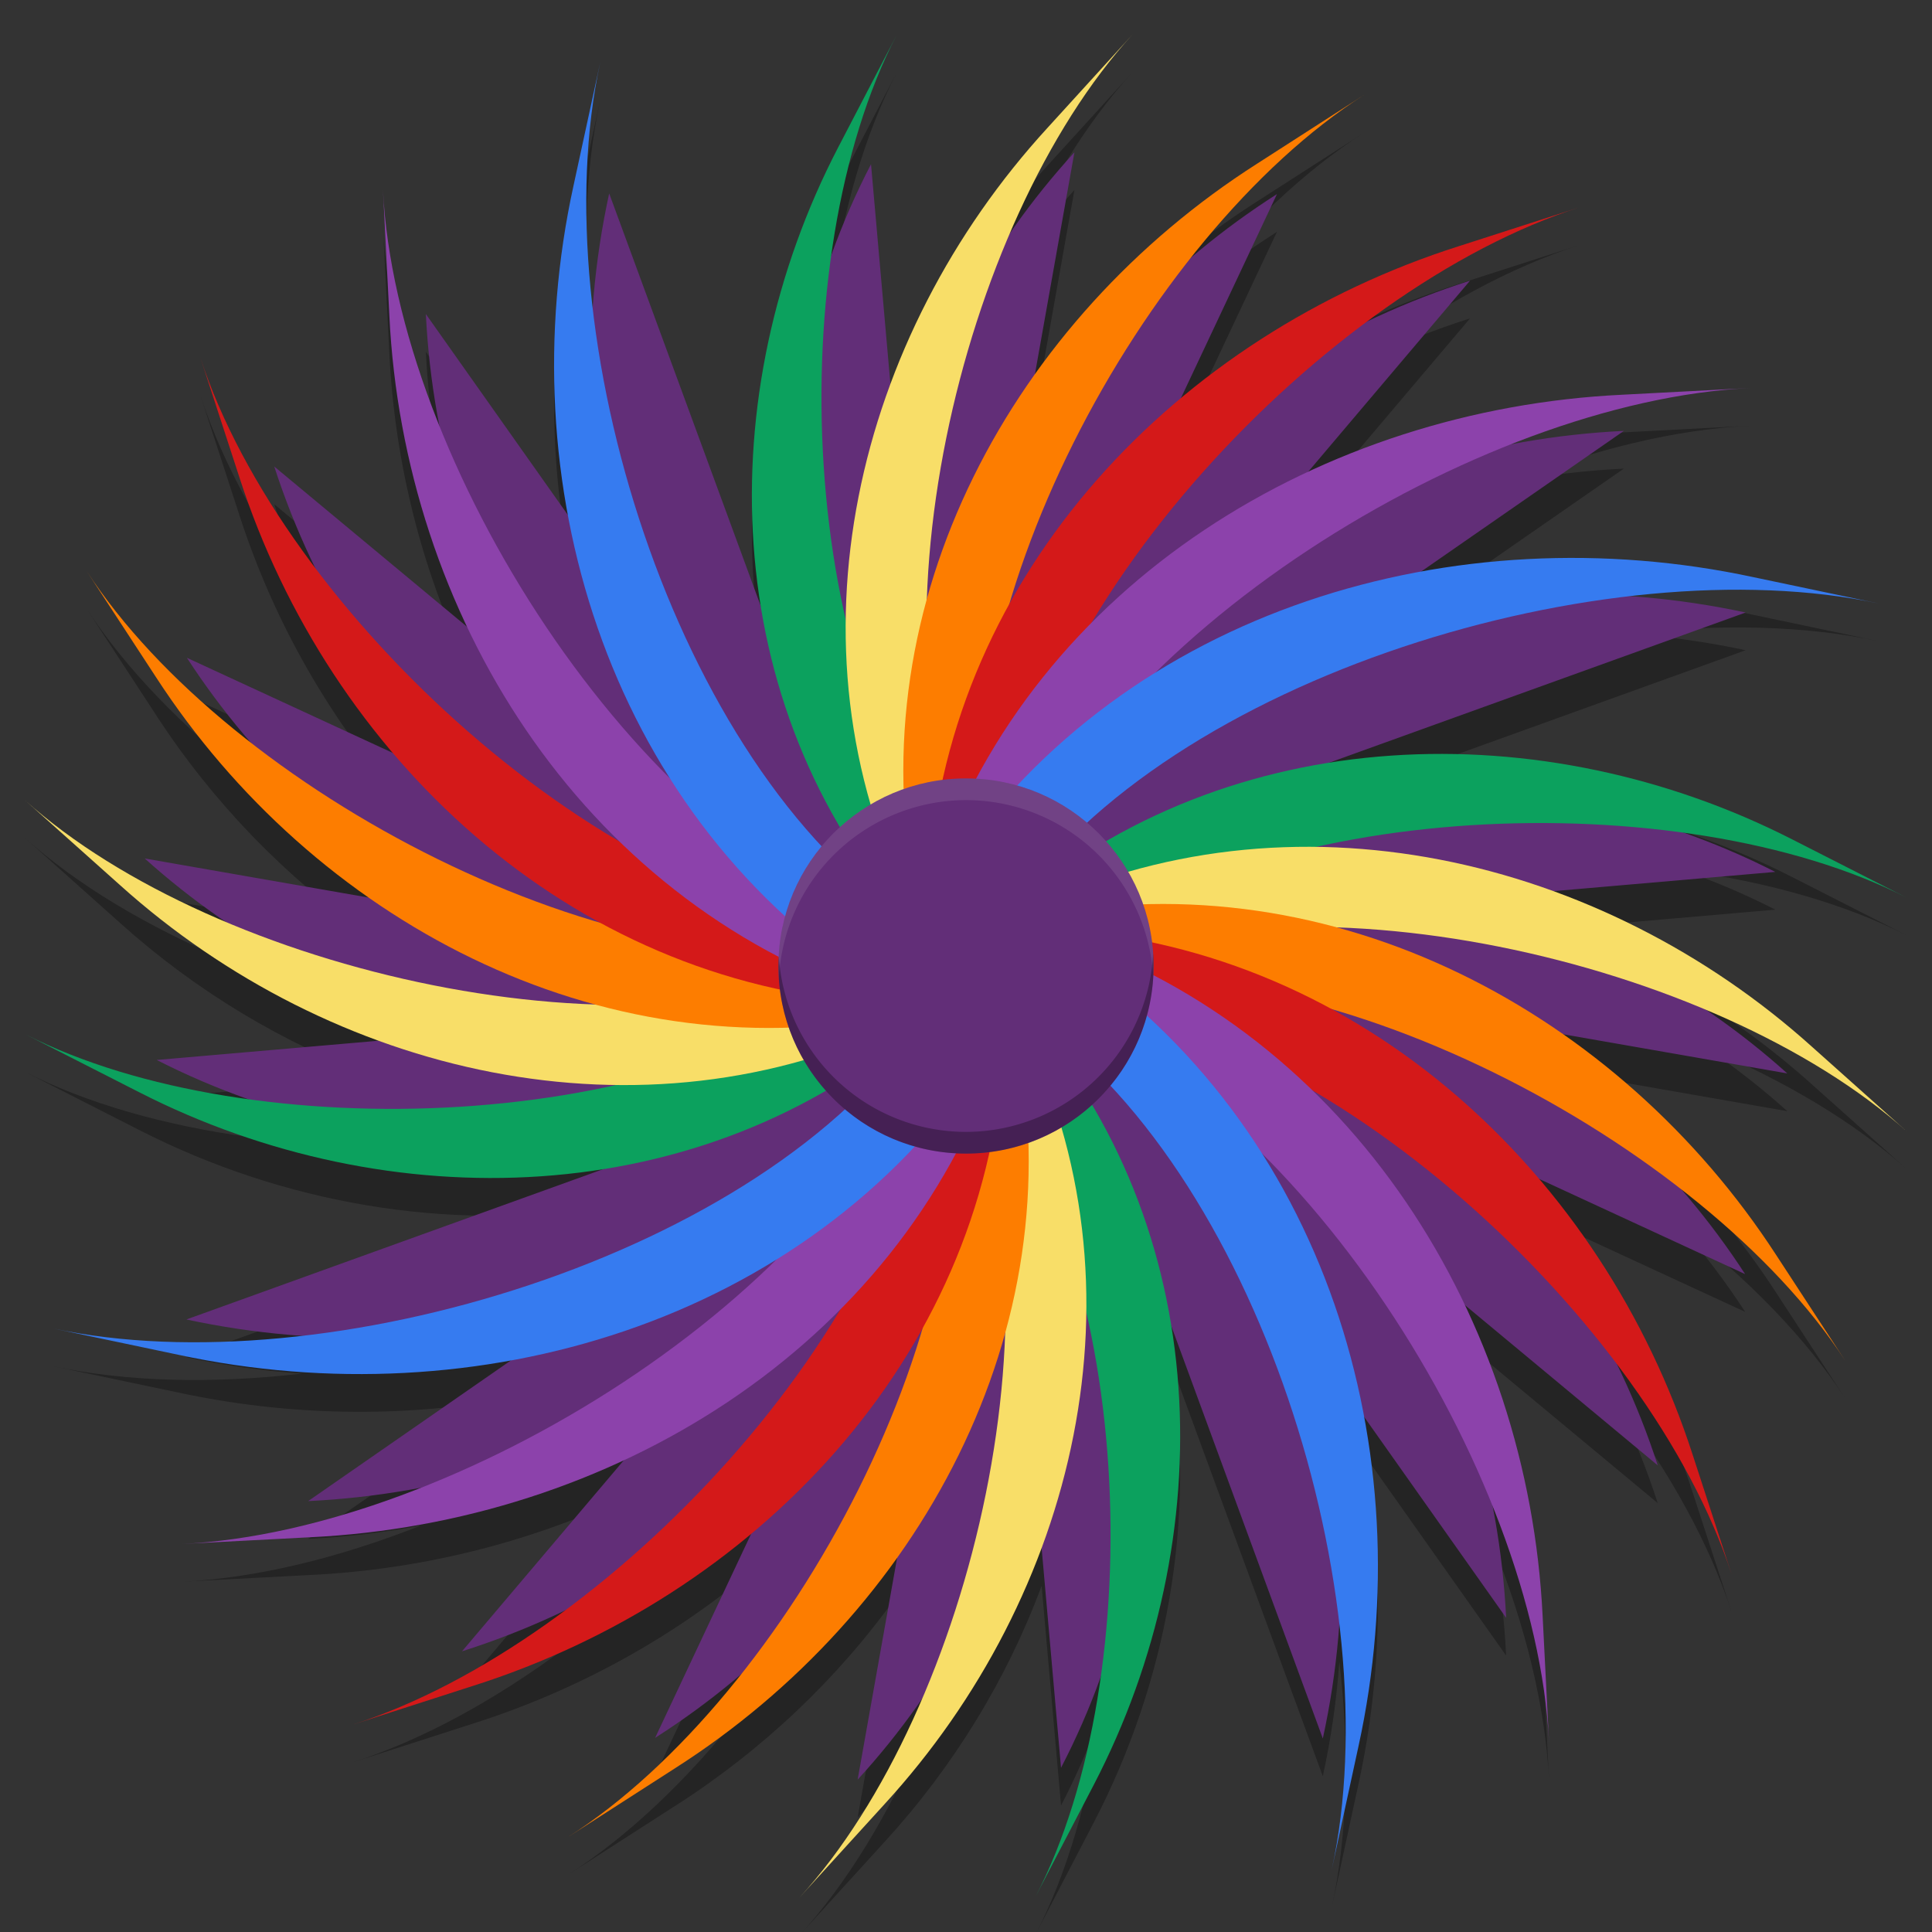 <svg version="1.1" viewBox="0 0 512 512" xmlns="http://www.w3.org/2000/svg"><rect x="0" y="0" width="512" height="512" fill="#333333" stroke="none"/><path d="m300.19 19.07-22.648 24.873c-18.142 19.803-32.375 42.995-41.574 67.813l-5.143-58.236c-4.06 7.817-7.579 15.891-10.535 24.139 3.08-21.871 8.886-42.101 17.297-58.295l-15.482 29.738c-19.435 37.42-27.119 80.564-20.529 121.4l-40.135-109.24c-2.195 10.035-3.655 20.204-4.381 30.396-2.725-23.338-2.218-45.815 2.004-65.113l-7.09 32.709c-6.289 28.75-6.817 58.619-1.502 87.199l-37.613-53.217c0.486 9.949 1.685 19.842 3.57 29.578-8.649-21.568-13.985-43.116-14.934-62.531l1.695 33.439c1.397 28.584 8.431 56.789 20.576 82.379l-51.086-42.469c2.977 9.201 6.602 18.174 10.82 26.836-13.856-18.384-24.532-37.577-30.43-55.807l10.398 31.922c8.653 26.749 22.545 51.725 40.609 72.943l-54.551-25.201c5.135 7.903 10.831 15.42 16.986 22.516-18.041-14.033-33.234-29.643-43.549-45.518l18.434 28.215c14.863 22.875 34.113 42.837 56.297 58.332l-59.344-10.365c6.804 6.119 14.029 11.744 21.574 16.867-20.87-8.791-39.41-19.807-53.301-32.299l25.238 22.551c19.987 17.974 43.392 32.073 68.439 41.188l-58.773 5.096c7.85 4.002 15.954 7.473 24.234 10.393-22.129-3.057-42.592-8.818-58.955-17.16l30.26 15.408c37.837 19.289 81.472 26.898 122.76 20.307l-110.43 39.824c10.115 2.172 20.365 3.62 30.639 4.34-23.651 2.727-46.424 2.235-65.953-1.959l33.287 6.998c29.017 6.231 59.165 6.754 88.012 1.488l-53.711 37.264c10.069-0.483 20.08-1.675 29.932-3.551-21.87 8.635-43.722 13.965-63.391 14.908l33.951-1.777c28.849-1.384 57.314-8.351 83.141-20.383l-42.859 50.609c9.343-2.967 18.453-6.582 27.244-10.793-18.624 13.812-38.077 24.454-56.545 30.318l32.279-10.396c26.999-8.574 52.208-22.338 73.625-40.236l-25.438 54.049c8.039-5.127 15.682-10.819 22.893-16.973-14.186 17.939-29.979 33.046-46.045 43.293l28.414-18.27c23.087-14.725 43.234-33.794 58.873-55.771l-10.461 58.793c6.225-6.795 11.943-14.013 17.146-21.553-8.866 20.691-19.987 39.076-32.609 52.854l22.648-24.873c18.142-19.803 32.375-42.995 41.574-67.812l5.143 58.236c4.06-7.817 7.579-15.891 10.535-24.139-3.08 21.871-8.886 42.101-17.297 58.295l15.482-29.738c19.434-37.419 27.118-80.56 20.529-121.4l40.125 109.21c2.194-10.032 3.656-20.197 4.383-30.387 2.724 23.334 2.215 45.808-2.006 65.104l7.09-32.709c6.289-28.75 6.817-58.62 1.502-87.201l37.613 53.219c-0.486-9.949-1.685-19.842-3.57-29.578 8.649 21.568 13.985 43.117 14.934 62.533l-1.695-33.443c-1.397-28.584-8.431-56.787-20.576-82.377l51.086 42.469c-2.977-9.201-6.601-18.174-10.818-26.836 13.855 18.383 24.531 37.575 30.428 55.805l-10.398-31.92c-8.654-26.75-22.545-51.726-40.609-72.945l54.551 25.203c-5.134-7.902-10.829-15.418-16.982-22.512 18.039 14.032 33.231 29.641 43.545 45.514l-18.434-28.215c-14.863-22.875-34.111-42.837-56.295-58.332l59.342 10.365c-6.806-6.121-14.034-11.747-21.582-16.871 20.873 8.791 39.416 19.808 53.309 32.301l-25.238-22.549c-19.987-17.974-43.392-32.073-68.439-41.188l58.773-5.096c-7.878-4.016-16.019-7.479-24.33-10.404 22.166 3.054 42.664 8.818 59.051 17.172l-30.26-15.408c-37.797-19.269-81.381-26.881-122.63-20.326l110.31-39.781c-10.115-2.172-20.365-3.62-30.639-4.34 23.651-2.727 46.424-2.235 65.953 1.959l-33.287-6.998c-29.017-6.231-59.165-6.754-88.012-1.488l53.711-37.264c-10.069 0.483-20.08 1.675-29.932 3.551 21.87-8.635 43.722-13.965 63.391-14.908l-33.951 1.777c-28.849 1.384-57.314 8.351-83.141 20.383l42.859-50.609c-9.343 2.967-18.453 6.582-27.244 10.793 18.624-13.812 38.077-24.454 56.545-30.318l-32.279 10.396c-26.999 8.574-52.208 22.338-73.625 40.236l25.438-54.049c-8.038 5.127-15.681 10.818-22.891 16.971 14.186-17.938 29.978-33.044 46.043-43.291l-28.414 18.27c-23.087 14.725-43.234 33.794-58.873 55.771l10.461-58.793c-6.225 6.795-11.943 14.013-17.146 21.553 8.866-20.691 19.987-39.076 32.609-52.854z" fill-rule="evenodd" opacity=".3"/><path d="m284.73 40.371c-22.803 24.89-39.072 55.309-46.461 87.402l-7.441-84.254c-32.199 61.998-30.412 140.06 17.146 194.12l-0.633-7.168c0.823 1.843 1.678 3.68 2.58 5.506l1.178-6.619c0.296 1.835 0.615 3.672 0.979 5.51l4.373-9.293c-0.248 2.223-0.453 4.459-0.609 6.711l3.307-3.906c-0.794 2.03-1.556 4.081-2.275 6.158l7.58-5.258c-1.476 1.98-2.914 3.998-4.314 6.061l202.48-73.021c-35.963-7.722-73.636-6.281-108.01 4.414l75.736-52.545c-35.851 1.719-70.983 12.431-100.73 30.986l59.953-70.793c-33.686 10.697-64.364 29.798-87.855 55.018l36.689-77.959c-28.882 18.421-52.871 43.896-68.689 73.313l15.016-84.385zm-123.29 10.889c-7.794 35.631-6.34 72.957 4.455 107.01l-53.037-75.039c1.736 35.521 12.548 70.33 31.277 99.799l-71.455-59.402c10.797 33.374 30.077 63.769 55.531 87.043l-78.684-36.35c18.594 28.618 44.308 52.386 74.002 68.059l-85.178-14.879c25.123 22.593 55.825 38.709 88.219 46.029l-85.041 7.373c62.576 31.902 141.37 30.133 195.93-16.986l-7.236 0.627c1.861-0.815 3.715-1.663 5.559-2.557l-6.684-1.168c1.853-0.293 3.708-0.609 5.564-0.969l-9.379-4.332c2.244 0.245 4.501 0.449 6.773 0.604l-3.939-3.275c2.047 0.786 4.115 1.54 6.211 2.252l-5.307-7.508c1.998 1.462 4.036 2.887 6.117 4.273l-73.701-200.61zm220.98 158.25c-38.825-0.115-77.183 12.041-107.88 38.545l7.236-0.627c-1.861 0.815-3.715 1.663-5.559 2.557l6.684 1.168c-1.853 0.293-3.708 0.609-5.564 0.969l9.379 4.332c-2.244-0.245-4.501-0.449-6.773-0.604l3.939 3.275c-2.047-0.786-4.115-1.542-6.211-2.254l5.309 7.512c-1.998-1.462-4.037-2.888-6.119-4.275l73.701 200.61c7.795-35.632 6.341-72.958-4.455-107.02l53.037 75.041c-1.735-35.52-12.547-70.329-31.275-99.797l71.453 59.4c-10.796-33.373-30.075-63.769-55.527-87.043l78.68 36.35c-18.593-28.616-44.305-52.384-73.996-68.057l85.172 14.877c-25.123-22.593-55.825-38.709-88.219-46.029l85.041-7.373c-27.377-13.957-57.857-21.47-88.055-21.559zm-118.38 64.846 0.633 7.168c-0.823-1.843-1.678-3.68-2.58-5.506l-1.178 6.619c-0.296-1.835-0.615-3.672-0.979-5.51l-4.373 9.293c0.248-2.223 0.453-4.459 0.609-6.711l-3.307 3.904c0.794-2.029 1.557-4.079 2.275-6.156l-7.58 5.258c1.476-1.98 2.914-3.998 4.314-6.061l-202.48 73.021c35.963 7.722 73.636 6.281 108.01-4.414l-75.736 52.545c35.851-1.719 70.983-12.431 100.73-30.986l-59.953 70.793c33.686-10.697 64.364-29.798 87.855-55.018l-36.689 77.959c28.882-18.421 52.871-43.896 68.689-73.312l-15.016 84.385c22.803-24.89 39.072-55.309 46.461-87.402l7.441 84.254c32.199-61.998 30.412-140.06-17.146-194.12z" fill="#622e78" fill-rule="evenodd"/><g fill-rule="evenodd" shape-rendering="auto"><path d="m268.13 240.73 12.817 14.661c51.143-44.162 164.76-47.874 224.24-17.55l-30.26-15.409c-65.67-33.479-148.81-31.778-206.8 18.298z" color="#000000" color-rendering="auto" dominant-baseline="auto" fill="#0ca15e" image-rendering="auto" solid-color="#000000"/><path d="m271.99 241.36 8.451 17.246c62.239-30.174 174.36-4.182 224.93 41.292l-25.237-22.548c-55.662-50.055-137.84-70.075-208.15-35.991z" color="#000000" color-rendering="auto" dominant-baseline="auto" fill="#f8de68" image-rendering="auto" solid-color="#000000"/><path d="m275.51 242.71 3.658 18.825c69.372-13.452 172.17 41.094 209.87 99.118l-18.434-28.215c-41.425-63.755-116.91-104.89-195.09-89.728z" color="#000000" color-rendering="auto" dominant-baseline="auto" fill="#fd7d00" image-rendering="auto" solid-color="#000000"/><path d="m280.63 246.29-1.385 19.122c71.909 4.889 158.01 84.912 179.68 151.9l-10.398-31.92c-23.771-73.48-87.032-133.61-167.9-139.1z" color="#000000" color-rendering="auto" dominant-baseline="auto" fill="#d41919" image-rendering="auto" solid-color="#000000"/><path d="m280.84 247.82-6.332 18.115c69.477 23.602 132.5 124.18 136 195.77l-1.696-33.442c-3.83-78.39-50.004-153.95-127.97-180.44z" color="#000000" color-rendering="auto" dominant-baseline="auto" fill="#8c42ab" image-rendering="auto" solid-color="#000000"/><path d="m282.28 252.17-10.849 15.875c62.075 41.368 97.105 156.06 81.503 227.39l7.09-32.708c17.059-77.984-8.219-164.22-77.744-210.55z" color="#000000" color-rendering="auto" dominant-baseline="auto" fill="#367bf0" image-rendering="auto" solid-color="#000000"/><path d="m271.44 268.01-14.797 12.699c44.574 50.67 48.39 163 17.783 221.93l15.483-29.738c33.791-65.063 32.074-147.44-18.468-204.89z" color="#000000" color-rendering="auto" dominant-baseline="auto" fill="#0ca15e" image-rendering="auto" solid-color="#000000"/><path d="m270.8 271.83-17.407 8.373c30.456 61.664 4.331 172.62-41.568 222.72l22.649-24.873c50.522-55.148 70.728-136.57 36.326-206.22z" color="#000000" color-rendering="auto" dominant-baseline="auto" fill="#f8de68" image-rendering="auto" solid-color="#000000"/><path d="m269.44 275.32-19.001 3.624c13.578 68.731-41.412 170.58-99.978 207.94l28.414-18.269c64.349-41.042 105.87-115.83 90.565-193.29z" color="#000000" color-rendering="auto" dominant-baseline="auto" fill="#fd7d00" image-rendering="auto" solid-color="#000000"/><path d="m265.82 280.4-19.3-1.372c-4.935 71.245-85.765 156.65-153.38 178.12l32.279-10.397c74.165-23.551 134.85-86.228 140.4-166.35z" color="#000000" color-rendering="auto" dominant-baseline="auto" fill="#d41919" image-rendering="auto" solid-color="#000000"/><path d="m264.28 280.6-18.284-6.274c-23.822 68.836-125.54 131.38-197.79 134.84l33.951-1.778c79.121-3.795 155.39-49.542 182.12-126.79z" color="#000000" color-rendering="auto" dominant-baseline="auto" fill="#8c42ab" image-rendering="auto" solid-color="#000000"/><path d="m259.89 282.03-16.023-10.749c-41.753 61.502-157.79 96.235-229.78 80.777l33.288 6.997c78.711 16.901 165.75-8.143 212.52-77.026z" color="#000000" color-rendering="auto" dominant-baseline="auto" fill="#367bf0" image-rendering="auto" solid-color="#000000"/><path d="m243.87 271.25-12.817-14.661c-51.143 44.162-164.76 47.874-224.24 17.55l30.26 15.409c65.67 33.479 148.81 31.778 206.8-18.298z" color="#000000" color-rendering="auto" dominant-baseline="auto" fill="#0ca15e" image-rendering="auto" solid-color="#000000"/><path d="m240.01 270.61-8.451-17.246c-62.239 30.174-174.36 4.181-224.93-41.294l25.237 22.55c55.662 50.055 137.84 70.075 208.15 35.991z" color="#000000" color-rendering="auto" dominant-baseline="auto" fill="#f8de68" image-rendering="auto" solid-color="#000000"/><path d="m236.49 269.27-3.658-18.825c-69.372 13.452-172.17-41.094-209.87-99.118l18.434 28.215c41.425 63.755 116.91 104.89 195.09 89.728z" color="#000000" color-rendering="auto" dominant-baseline="auto" fill="#fd7d00" image-rendering="auto" solid-color="#000000"/><path d="m231.37 265.69 1.385-19.122c-71.909-4.889-158.01-84.914-179.68-151.9l10.398 31.922c23.771 73.48 87.032 133.61 167.9 139.1z" color="#000000" color-rendering="auto" dominant-baseline="auto" fill="#d41919" image-rendering="auto" solid-color="#000000"/><path d="m231.16 264.16 6.332-18.115c-69.477-23.602-132.5-124.18-136-195.76l1.696 33.44c3.83 78.39 50.004 153.95 127.97 180.44z" color="#000000" color-rendering="auto" dominant-baseline="auto" fill="#8c42ab" image-rendering="auto" solid-color="#000000"/><path d="m229.72 259.81 10.849-15.875c-62.075-41.368-97.105-156.06-81.503-227.39l-7.09 32.708c-17.059 77.984 8.219 164.22 77.744 210.55z" color="#000000" color-rendering="auto" dominant-baseline="auto" fill="#367bf0" image-rendering="auto" solid-color="#000000"/><path d="m240.57 243.99 14.797-12.699c-44.574-50.67-48.39-163-17.783-221.93l-15.482 29.738c-33.791 65.063-32.074 147.44 18.468 204.89z" color="#000000" color-rendering="auto" dominant-baseline="auto" fill="#0ca15e" image-rendering="auto" solid-color="#000000"/><path d="m241.21 240.17 17.407-8.373c-30.456-61.664-4.331-172.62 41.568-222.72l-22.649 24.873c-50.522 55.148-70.728 136.57-36.326 206.22z" color="#000000" color-rendering="auto" dominant-baseline="auto" fill="#f8de68" image-rendering="auto" solid-color="#000000"/><path d="m242.57 236.68 19.001-3.624c-13.578-68.731 41.412-170.58 99.978-207.94l-28.414 18.269c-64.349 41.042-105.87 115.83-90.565 193.29z" color="#000000" color-rendering="auto" dominant-baseline="auto" fill="#fd7d00" image-rendering="auto" solid-color="#000000"/><path d="m246.19 231.6 19.3 1.372c4.935-71.245 85.765-156.65 153.38-178.12l-32.279 10.397c-74.165 23.551-134.85 86.228-140.4 166.35z" color="#000000" color-rendering="auto" dominant-baseline="auto" fill="#d41919" image-rendering="auto" solid-color="#000000"/><path d="m247.73 231.4 18.284 6.274c23.822-68.836 125.54-131.38 197.79-134.84l-33.951 1.778c-79.121 3.795-155.39 49.542-182.12 126.79z" color="#000000" color-rendering="auto" dominant-baseline="auto" fill="#8c42ab" image-rendering="auto" solid-color="#000000"/><path d="m252.12 229.97 16.023 10.749c41.753-61.502 157.79-96.235 229.78-80.777l-33.288-6.997c-78.711-16.901-165.75 8.143-212.52 77.026z" color="#000000" color-rendering="auto" dominant-baseline="auto" fill="#367bf0" image-rendering="auto" solid-color="#000000"/></g><g><circle cx="256" cy="256" r="49.712" fill="#622e78"/><path d="m256 206.29a49.712 49.712 0 0 0-49.711 49.711 49.712 49.712 0 0 0 0.118 3.37 49.712 49.712 0 0 1 49.593-47.333 49.712 49.712 0 0 1 49.593 46.341 49.712 49.712 0 0 0 0.118-2.378 49.712 49.712 0 0 0-49.711-49.711z" fill="#fff" opacity=".1"/><path d="m305.59 252.63a49.712 49.712 0 0 1-49.593 47.333 49.712 49.712 0 0 1-49.593-46.341 49.712 49.712 0 0 0-0.118 2.378 49.712 49.712 0 0 0 49.711 49.711 49.712 49.712 0 0 0 49.711-49.711 49.712 49.712 0 0 0-0.118-3.37z" opacity=".3"/></g></svg>

